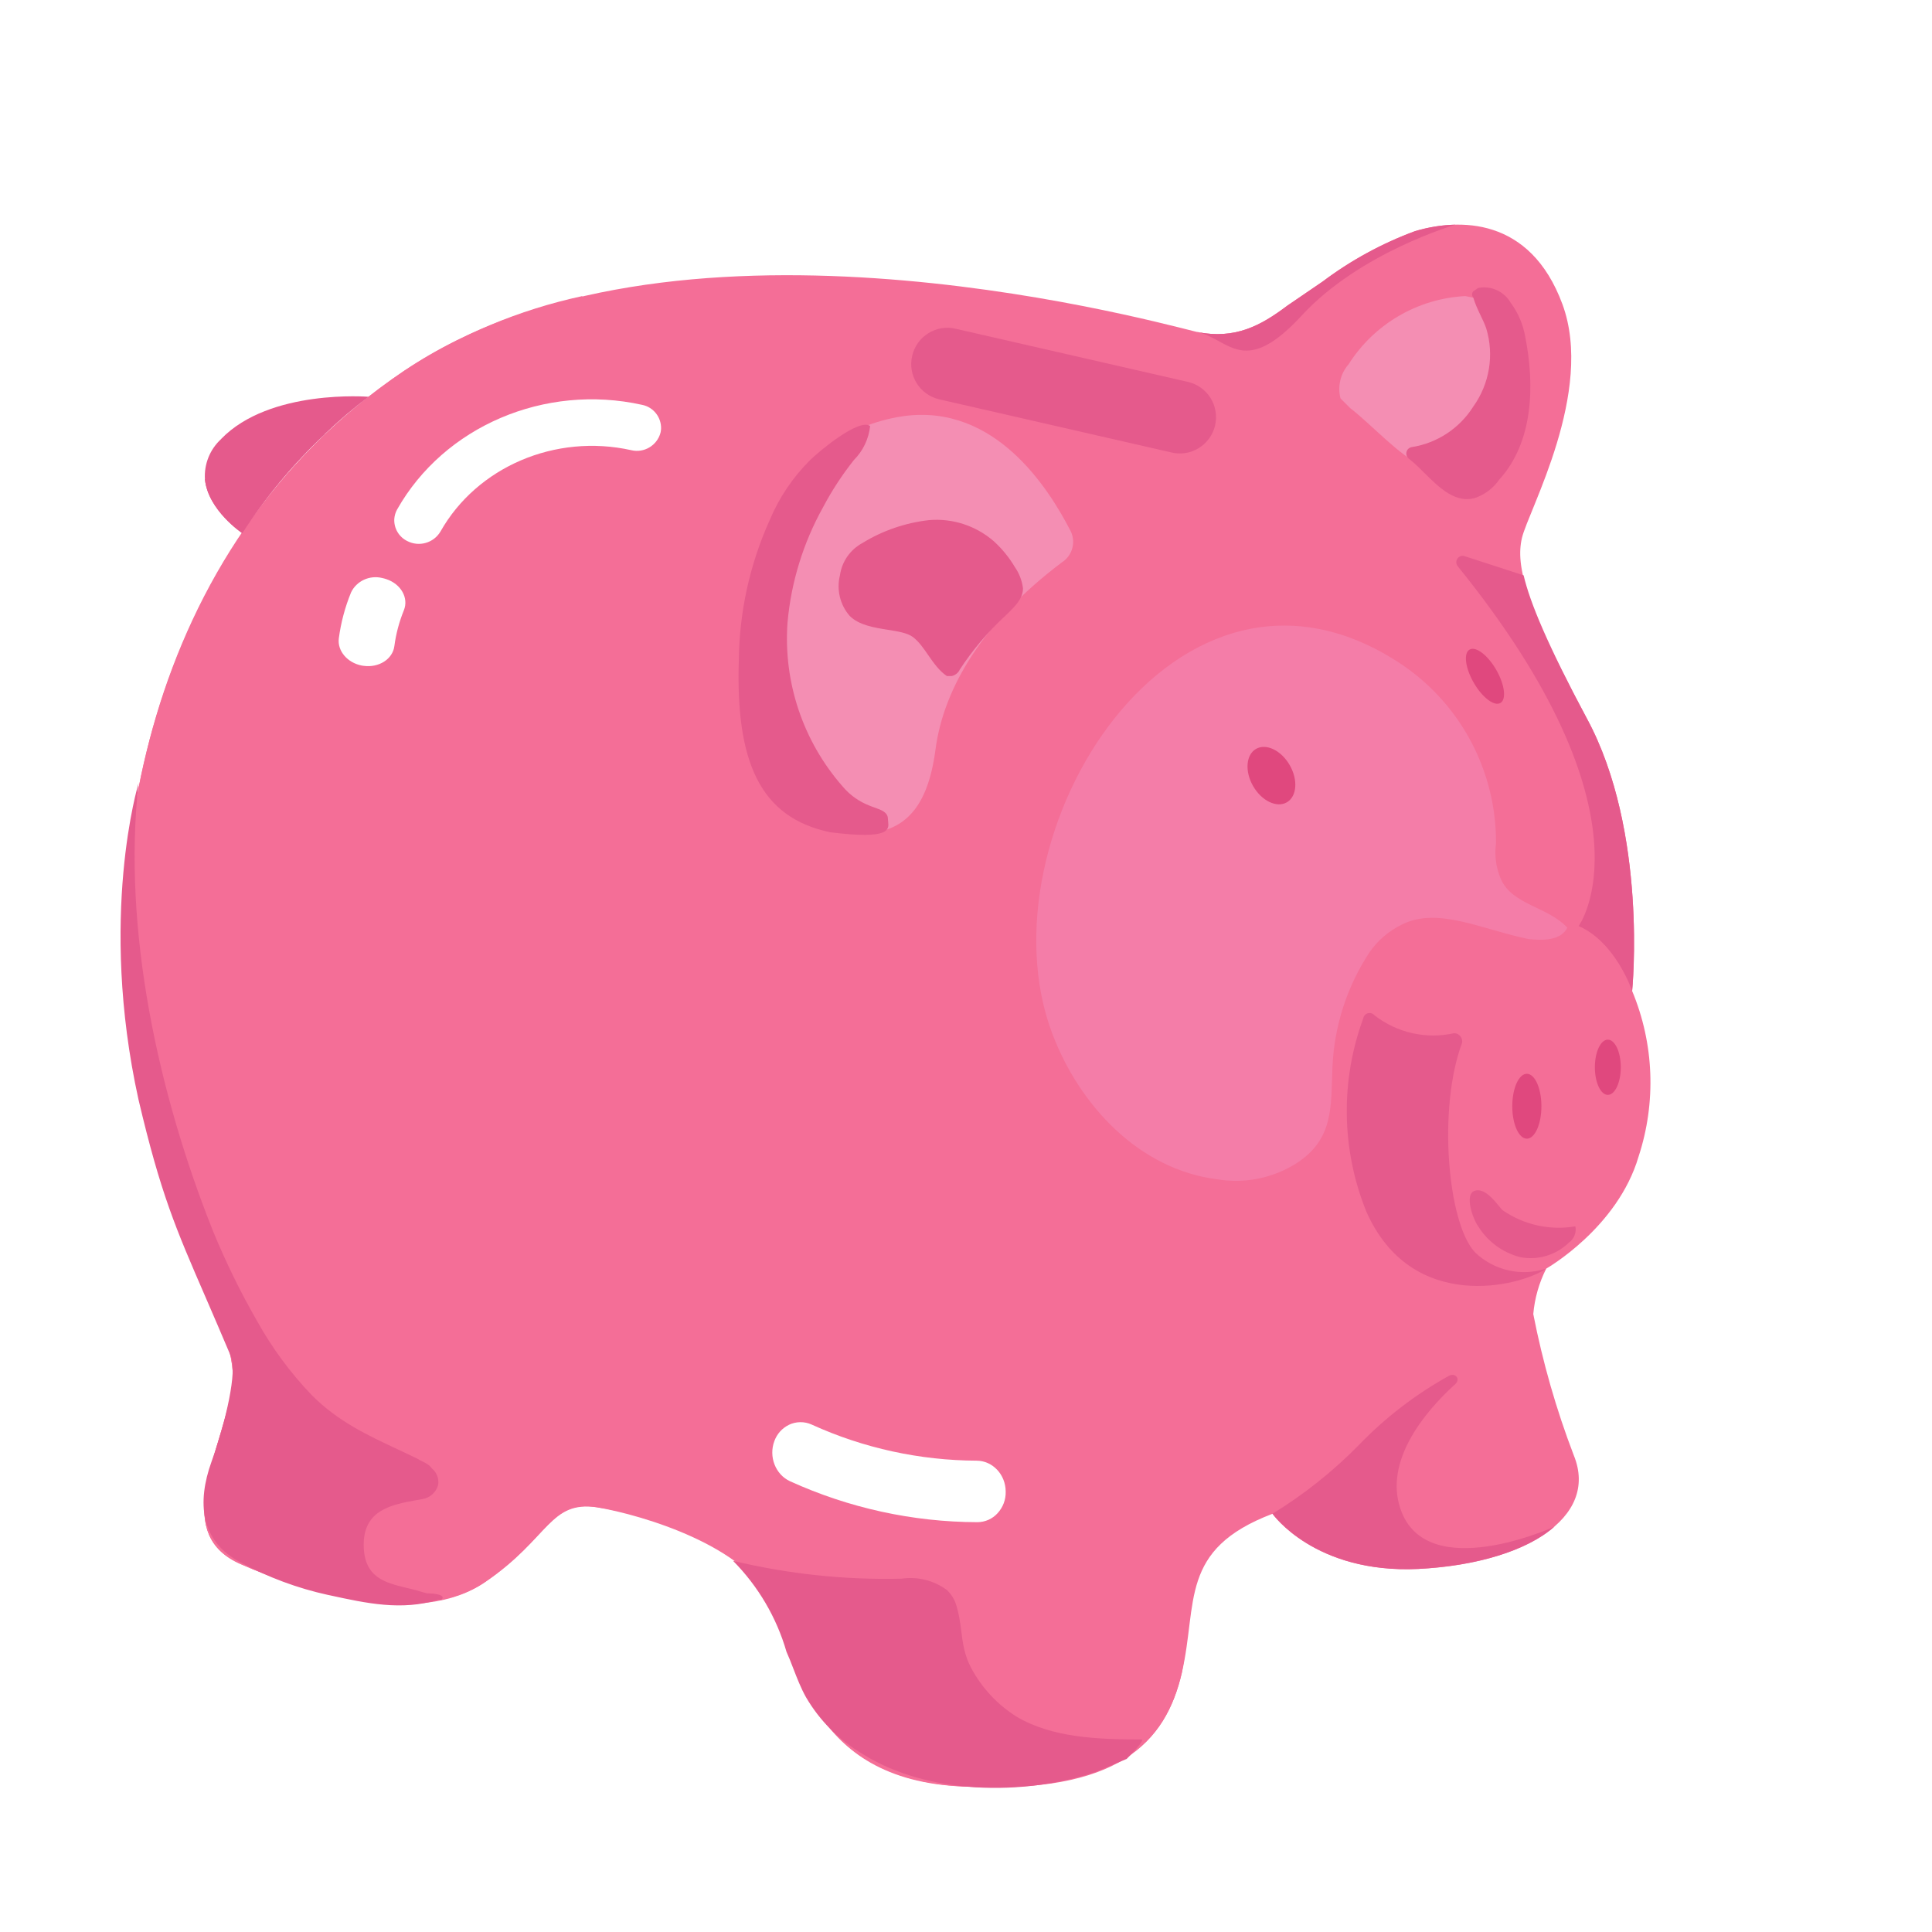 <svg width="24" height="24" viewBox="0 0 24 24" fill="none" xmlns="http://www.w3.org/2000/svg">
<g filter="url(#filter0_d_101_1513)">
<path d="M16.989 3.299C16.666 3.541 16.345 3.723 15.862 3.622C15.057 3.42 9.302 1.888 6.021 4.106C2.741 6.325 2.198 10.399 2.701 12.879C3.204 15.36 4.049 16.005 3.868 16.832C3.687 17.659 3.164 18.567 3.989 18.93C4.814 19.293 6.223 19.696 7.028 19.152C7.832 18.607 7.832 18.123 8.416 18.224C9 18.325 10.267 18.708 10.589 19.414C10.911 20.119 11.032 21.612 12.964 21.693C14.896 21.773 15.479 21.148 15.681 20.281C15.882 19.414 15.64 18.748 16.807 18.305C16.807 18.305 17.33 19.051 18.618 18.99C19.906 18.93 20.872 18.365 20.55 17.578C20.332 17.009 20.164 16.422 20.047 15.824C20.064 15.627 20.119 15.435 20.208 15.259C20.208 15.259 21.094 14.755 21.355 13.867C21.576 13.194 21.548 12.464 21.275 11.81C21.275 11.81 21.476 9.834 20.711 8.422C19.946 7.01 19.826 6.526 19.906 6.183C19.986 5.841 20.811 4.368 20.409 3.279C20.007 2.19 19.121 2.21 18.578 2.372C18.167 2.523 17.781 2.734 17.431 2.997L16.988 3.299L16.989 3.299Z" fill="#F46E97"/>
<path d="M15.681 20.281C15.479 21.148 14.896 21.793 12.964 21.692C11.032 21.592 10.931 20.14 10.589 19.413C10.247 18.688 9 18.304 8.416 18.224C7.833 18.143 7.833 18.587 7.028 19.151C6.223 19.716 4.814 19.292 3.989 18.929C3.164 18.567 3.687 17.659 3.868 16.832C4.049 16.005 3.184 15.38 2.701 12.879C2.218 10.378 2.721 6.325 6.021 4.106C6.696 3.663 7.446 3.348 8.235 3.178C8.235 3.178 3.526 13.686 16.143 18.688C15.721 19.111 15.801 19.656 15.681 20.281Z" fill="#F46E97"/>
<path d="M20.208 15.259C19.898 15.36 19.558 15.283 19.323 15.057C18.981 14.694 18.86 13.262 19.162 12.456C19.168 12.426 19.16 12.395 19.14 12.371C19.121 12.348 19.092 12.334 19.061 12.335C18.716 12.412 18.354 12.33 18.075 12.113C18.055 12.089 18.022 12.079 17.991 12.087C17.961 12.096 17.939 12.122 17.934 12.153C17.649 12.93 17.663 13.786 17.974 14.553C18.538 15.824 19.886 15.481 20.208 15.259V15.259Z" fill="#E55A8C"/>
<path d="M18.417 10.984C18.256 11.062 18.117 11.18 18.015 11.326C17.733 11.753 17.573 12.248 17.552 12.758C17.532 13.243 17.572 13.646 17.109 13.948C16.816 14.135 16.465 14.207 16.123 14.15C15.157 14.029 14.412 13.242 14.07 12.335C13.145 9.874 15.62 5.881 18.417 7.757C19.151 8.255 19.589 9.087 19.584 9.975C19.563 10.126 19.584 10.279 19.644 10.419C19.785 10.742 20.228 10.762 20.47 11.024C20.389 11.185 20.168 11.185 19.986 11.165C19.403 11.044 18.86 10.762 18.417 10.984Z" fill="#F47DA8"/>
<path d="M14.191 6.486C14.327 6.399 14.371 6.222 14.292 6.082C14.03 5.578 13.367 4.509 12.219 4.67C10.73 4.892 10.247 6.445 10.207 7.696C10.167 8.946 10.428 9.632 11.314 9.813C12.199 9.995 12.521 9.571 12.622 8.805C12.723 8.039 13.225 7.212 14.191 6.486Z" fill="#F48EB3"/>
<ellipse cx="16.794" cy="9.135" rx="0.383" ry="0.262" transform="rotate(-120.001 16.794 9.135)" fill="#E0487E"/>
<ellipse cx="19.447" cy="7.901" rx="0.383" ry="0.161" transform="rotate(-120.001 19.447 7.901)" fill="#E0487E"/>
<ellipse cx="19.967" cy="13.242" rx="0.181" ry="0.403" transform="rotate(-180 19.967 13.242)" fill="#E0487E"/>
<ellipse cx="20.973" cy="12.758" rx="0.161" ry="0.343" transform="rotate(-180 20.973 12.758)" fill="#E0487E"/>
<path d="M3.747 4.953C4.351 4.328 5.579 4.429 5.579 4.429C5.389 4.572 5.207 4.727 5.035 4.893C4.644 5.259 4.299 5.672 4.009 6.123C4.009 6.123 3.587 5.841 3.546 5.457C3.533 5.267 3.607 5.082 3.748 4.953H3.747Z" fill="#E55A8C"/>
<path fill-rule="evenodd" clip-rule="evenodd" d="M17.874 17.457C18.204 17.113 18.584 16.821 19.001 16.59C19.081 16.55 19.142 16.63 19.081 16.691C18.679 17.054 18.196 17.659 18.397 18.244C18.719 19.192 20.309 18.465 20.309 18.465C19.967 18.768 19.343 18.95 18.619 18.99C17.331 19.05 16.808 18.304 16.808 18.304C17.196 18.066 17.554 17.782 17.874 17.457ZM5.035 4.893C4.644 5.259 4.299 5.672 4.009 6.123C4.009 6.123 3.586 5.841 3.546 5.457C3.546 5.457 4.11 4.691 5.035 4.893V4.893ZM16.14 3.738C16.392 3.876 16.63 4.006 17.17 3.42C17.894 2.634 19.081 2.291 19.081 2.291C18.911 2.295 18.742 2.322 18.578 2.371C18.168 2.523 17.781 2.734 17.431 2.997L16.989 3.299C16.668 3.54 16.348 3.721 15.868 3.623C15.968 3.644 16.055 3.692 16.14 3.738ZM11.225 5.8C10.979 6.241 10.828 6.729 10.783 7.232C10.729 7.975 10.976 8.709 11.467 9.269C11.558 9.378 11.676 9.461 11.809 9.511C11.827 9.519 11.846 9.525 11.865 9.532L11.865 9.532C11.949 9.562 12.03 9.59 12.03 9.673C12.03 9.683 12.031 9.694 12.033 9.706C12.044 9.806 12.058 9.931 11.316 9.839C10.431 9.657 10.138 8.947 10.178 7.696C10.185 7.098 10.315 6.507 10.561 5.962C10.678 5.682 10.849 5.429 11.064 5.215C11.165 5.115 11.668 4.691 11.809 4.792C11.792 4.952 11.721 5.101 11.607 5.215C11.462 5.398 11.334 5.593 11.225 5.8ZM19.102 6.526C21.617 9.632 20.611 11.003 20.611 11.003V11.004C21.073 11.205 21.275 11.81 21.275 11.81C21.275 11.81 21.476 9.834 20.711 8.422C20.228 7.514 20.007 6.99 19.927 6.647L19.182 6.405C19.151 6.401 19.121 6.415 19.104 6.44C19.087 6.466 19.086 6.499 19.102 6.526Z" fill="#E55A8C"/>
<path d="M17.773 4.57L17.652 4.449C17.614 4.3 17.651 4.141 17.753 4.025C18.07 3.525 18.61 3.209 19.202 3.178L19.403 3.218C19.476 3.256 19.538 3.312 19.584 3.38C19.735 3.599 19.813 3.86 19.806 4.126C19.813 4.458 19.698 4.781 19.483 5.034C19.282 5.215 18.92 5.377 18.658 5.276C18.397 5.175 18.035 4.771 17.773 4.57H17.773Z" fill="#F48EB3"/>
<path fill-rule="evenodd" clip-rule="evenodd" d="M12.941 19.76C12.928 19.66 12.915 19.558 12.883 19.454C12.863 19.377 12.821 19.307 12.763 19.252C12.601 19.132 12.398 19.082 12.199 19.111C11.495 19.128 10.791 19.053 10.106 18.889C10.418 19.204 10.647 19.593 10.77 20.019C10.8 20.085 10.827 20.155 10.854 20.225C10.901 20.346 10.948 20.469 11.012 20.583C11.182 20.875 11.425 21.118 11.716 21.289C12.521 21.794 13.709 21.814 14.614 21.511L14.996 21.35C14.997 21.349 14.998 21.348 14.999 21.347C15.03 21.316 15.236 21.108 15.178 21.108C14.634 21.108 14.071 21.087 13.628 20.825C13.391 20.676 13.197 20.468 13.064 20.22C12.98 20.062 12.96 19.912 12.941 19.76ZM6.303 19.293C6.404 19.293 6.545 19.313 6.484 19.373H6.444C5.989 19.512 5.554 19.417 5.1 19.318L5.075 19.313C4.696 19.23 4.33 19.094 3.989 18.909C3.486 18.647 3.446 18.163 3.627 17.659C3.808 17.155 3.949 16.529 3.868 16.348C3.75 16.068 3.647 15.831 3.556 15.62L3.556 15.62C3.18 14.754 2.996 14.329 2.721 13.162C2.218 10.883 2.721 9.229 2.721 9.229C2.52 11.044 2.963 13.081 3.647 14.795C3.804 15.176 3.985 15.547 4.19 15.904C4.377 16.242 4.607 16.554 4.874 16.832C5.199 17.157 5.552 17.323 5.959 17.513C6.032 17.547 6.106 17.582 6.182 17.619C6.202 17.632 6.225 17.643 6.247 17.654C6.292 17.677 6.337 17.699 6.363 17.74C6.424 17.788 6.454 17.865 6.444 17.941C6.42 18.037 6.341 18.109 6.243 18.123L6.179 18.134C5.87 18.19 5.518 18.254 5.518 18.688C5.518 19.097 5.784 19.161 6.054 19.226C6.09 19.234 6.127 19.243 6.162 19.253L6.303 19.293H6.303ZM18.498 5.195C18.474 5.175 18.464 5.142 18.473 5.112C18.481 5.081 18.507 5.059 18.538 5.054C18.854 5.004 19.132 4.82 19.302 4.55C19.503 4.269 19.563 3.912 19.463 3.581C19.445 3.527 19.419 3.473 19.392 3.417C19.359 3.348 19.325 3.276 19.302 3.198C19.282 3.175 19.282 3.14 19.302 3.118L19.363 3.077C19.522 3.046 19.683 3.119 19.765 3.259C19.858 3.384 19.92 3.529 19.947 3.683C20.067 4.287 20.047 4.993 19.625 5.457C19.555 5.558 19.457 5.635 19.343 5.679C19.091 5.768 18.882 5.561 18.693 5.374C18.626 5.307 18.561 5.243 18.497 5.195H18.498Z" fill="#E55A8C"/>
<path fill-rule="evenodd" clip-rule="evenodd" d="M20.57 14.734C20.254 14.788 19.928 14.716 19.665 14.533C19.653 14.521 19.638 14.503 19.621 14.482C19.549 14.395 19.436 14.258 19.323 14.291C19.182 14.331 19.302 14.654 19.363 14.734C19.481 14.925 19.669 15.062 19.886 15.117C20.105 15.159 20.33 15.091 20.49 14.936C20.554 14.89 20.585 14.812 20.57 14.734ZM11.716 6.244C11.967 6.09 12.249 5.994 12.541 5.961C12.834 5.936 13.124 6.031 13.346 6.224C13.449 6.318 13.537 6.426 13.608 6.546C13.662 6.624 13.696 6.714 13.708 6.808C13.708 6.934 13.613 7.028 13.521 7.118C13.509 7.129 13.498 7.14 13.487 7.151C13.272 7.349 13.083 7.573 12.923 7.817C12.905 7.858 12.867 7.888 12.823 7.898H12.762C12.666 7.833 12.599 7.736 12.532 7.64L12.532 7.64C12.473 7.554 12.415 7.47 12.34 7.413C12.271 7.362 12.153 7.343 12.026 7.323C11.857 7.296 11.67 7.266 11.555 7.151C11.435 7.013 11.39 6.825 11.434 6.647C11.458 6.475 11.563 6.326 11.716 6.244V6.244ZM12.665 4.46L15.553 5.121C15.669 5.149 15.791 5.129 15.892 5.066C15.994 5.003 16.066 4.903 16.094 4.787C16.121 4.671 16.102 4.548 16.039 4.446C15.976 4.345 15.876 4.272 15.76 4.245L12.872 3.584C12.756 3.556 12.634 3.576 12.533 3.639C12.431 3.702 12.359 3.802 12.332 3.918C12.274 4.16 12.423 4.402 12.665 4.46Z" fill="#E55A8C"/>
<path fill-rule="evenodd" clip-rule="evenodd" d="M9.212 4.829C9.211 4.845 9.208 4.861 9.205 4.876C9.162 5.035 9 5.131 8.84 5.092C7.9 4.883 6.925 5.299 6.471 6.104C6.386 6.246 6.205 6.297 6.059 6.221C5.955 6.17 5.892 6.062 5.898 5.947C5.901 5.906 5.913 5.865 5.933 5.829C6.517 4.796 7.768 4.261 8.976 4.529C9.118 4.557 9.218 4.685 9.212 4.83V4.829ZM5.747 6.68C5.765 6.684 5.784 6.689 5.801 6.695C5.982 6.756 6.079 6.929 6.017 7.081C5.959 7.224 5.919 7.373 5.899 7.526C5.878 7.688 5.706 7.798 5.516 7.771L5.495 7.768C5.316 7.734 5.189 7.586 5.209 7.43C5.235 7.234 5.286 7.042 5.361 6.859C5.429 6.717 5.591 6.642 5.747 6.68ZM10.62 17.4C10.652 17.313 10.715 17.242 10.798 17.201H10.797C10.887 17.157 10.993 17.155 11.084 17.197C11.728 17.49 12.426 17.642 13.134 17.645C13.332 17.647 13.492 17.818 13.493 18.028C13.496 18.128 13.46 18.224 13.392 18.298C13.328 18.369 13.236 18.409 13.14 18.409C12.338 18.407 11.545 18.233 10.815 17.901C10.633 17.818 10.546 17.595 10.62 17.4Z" fill="white"/>
</g>
<defs>
<filter id="filter0_d_101_1513" x="1.498" y="2.29" width="20.005" height="19.919" filterUnits="userSpaceOnUse" color-interpolation-filters="sRGB">
<feFlood flood-opacity="0" result="BackgroundImageFix"/>
<feColorMatrix in="SourceAlpha" type="matrix" values="0 0 0 0 0 0 0 0 0 0 0 0 0 0 0 0 0 0 127 0" result="hardAlpha"/>
<feOffset dx="-1" dy="0.5"/>
<feColorMatrix type="matrix" values="0 0 0 0 0.936 0 0 0 0 0.856 0 0 0 0 0.781 0 0 0 0.8 0"/>
<feBlend mode="normal" in2="BackgroundImageFix" result="effect1_dropShadow_101_1513"/>
<feBlend mode="normal" in="SourceGraphic" in2="effect1_dropShadow_101_1513" result="shape"/>
</filter>
</defs>
</svg>
